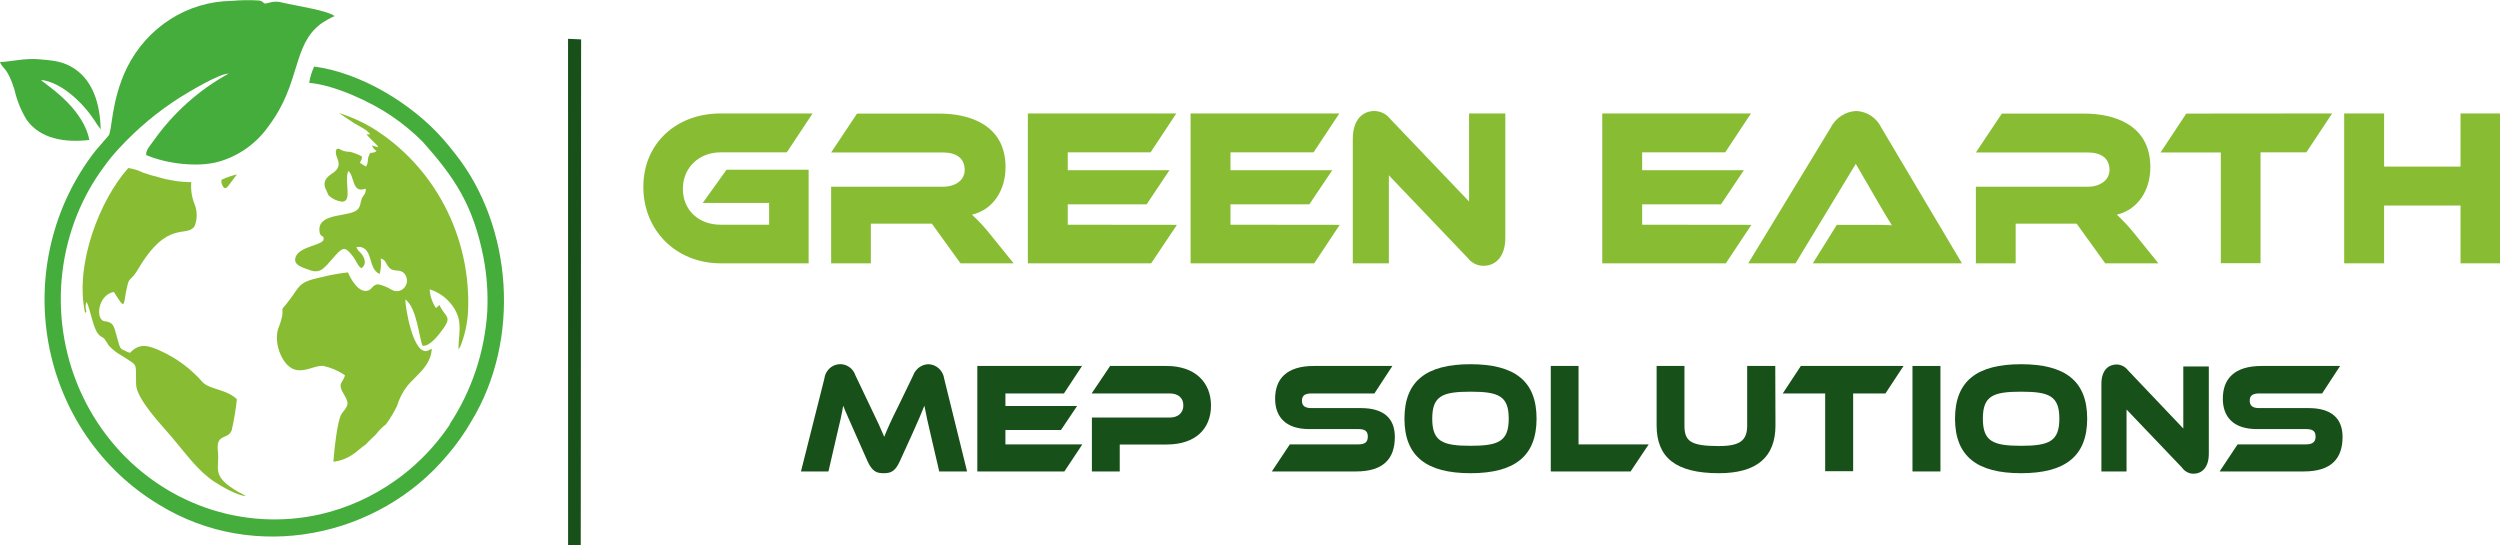 <svg width="220" height="48" viewBox="0 0 220 48" fill="none" xmlns="http://www.w3.org/2000/svg">
<g clip-path="url(#clip0_528_118397)">
<path fill-rule="evenodd" clip-rule="evenodd" d="M39.59 37.36C39.357 37.708 39.147 37.976 38.937 38.267C37.774 39.806 36.388 41.153 34.828 42.258C32.824 43.691 30.57 44.709 28.191 45.257C24.831 46.019 21.333 45.815 18.078 44.67C14.822 43.524 11.934 41.479 9.727 38.759C7.521 36.038 6.08 32.745 5.563 29.239C5.045 25.733 5.47 22.148 6.792 18.874C7.386 17.404 8.159 16.019 9.093 14.751C9.535 14.128 10.019 13.537 10.542 12.984C12.109 11.296 13.878 9.82 15.807 8.593C16.509 8.154 19.336 6.443 20.11 6.483C17.487 7.923 15.217 9.961 13.473 12.442C13.235 12.79 12.832 13.183 12.859 13.639C14.518 14.375 17.395 14.78 19.308 14.21C21.087 13.692 22.639 12.561 23.705 11.005C26.471 7.264 25.724 4.031 28.191 2.127C28.586 1.848 29.006 1.61 29.446 1.414C28.749 0.895 25.94 0.496 24.872 0.234C24.488 0.117 24.079 0.117 23.694 0.234C23.03 0.439 23.373 0.171 22.815 0.046C21.995 -0.005 21.172 0.006 20.354 0.08C18.453 0.106 16.596 0.665 14.981 1.697C13.365 2.728 12.053 4.194 11.183 5.936C9.762 8.844 9.884 11.495 9.557 11.929L8.385 13.286C6.558 15.629 5.244 18.352 4.532 21.267C3.821 24.183 3.728 27.222 4.261 30.178C4.794 33.134 5.94 35.936 7.621 38.393C9.301 40.85 11.477 42.903 13.998 44.413C22.427 49.602 33.318 47.264 39.341 40.086C40.137 39.165 40.846 38.168 41.459 37.109C45.884 29.862 45.065 19.923 40.137 13.634C39.772 13.172 39.418 12.716 39.031 12.282C36.266 9.112 31.73 6.392 27.649 5.856C27.434 6.31 27.285 6.794 27.206 7.293C29.463 7.475 32.704 9.004 34.429 10.19C35.42 10.857 36.346 11.621 37.195 12.47C39.988 15.607 41.62 18.001 42.543 22.631C42.843 24.198 42.957 25.797 42.881 27.393C42.661 30.956 41.514 34.393 39.562 37.343" fill="#45AD3C"/>
<path fill-rule="evenodd" clip-rule="evenodd" d="M32.239 39.059C32.499 38.757 32.831 38.489 33.08 38.232C33.339 37.891 33.64 37.586 33.976 37.326C34.342 36.824 34.664 36.29 34.938 35.729C35.126 35.093 35.428 34.5 35.829 33.979C36.548 33.083 37.936 32.217 37.997 30.683L37.637 30.865C36.349 31.31 35.657 26.994 35.668 26.349C36.703 27.108 36.88 29.77 37.189 30.426C37.836 30.506 38.616 29.457 38.97 28.972C39.839 27.78 39.136 27.912 38.677 26.84L38.362 27.108C38.037 26.619 37.846 26.05 37.809 25.46C38.733 25.742 39.522 26.371 40.021 27.222C40.712 28.436 40.358 29.309 40.342 30.729L40.497 30.523C40.896 29.533 41.129 28.48 41.188 27.41C41.331 24.175 40.618 20.96 39.127 18.11C37.636 15.26 35.421 12.881 32.72 11.227C31.802 10.687 30.828 10.255 29.817 9.939L31.205 10.868C31.498 11.039 32.449 11.495 32.56 11.826H32.245C32.525 12.142 32.82 12.443 33.13 12.727C33.285 12.915 33.174 12.755 33.29 12.961C33.103 12.918 32.918 12.862 32.737 12.795C32.804 13.004 32.947 13.177 33.135 13.28C32.958 13.463 32.859 13.406 32.582 13.463C32.245 13.999 32.488 14.232 32.206 14.66L31.686 14.341C31.808 13.867 31.786 14.341 31.858 13.771C31.525 13.59 31.172 13.452 30.807 13.36C30.589 13.364 30.372 13.329 30.165 13.257C30.078 13.208 29.987 13.164 29.894 13.126C29.871 13.108 29.844 13.096 29.816 13.089C29.787 13.082 29.758 13.081 29.729 13.085C29.7 13.09 29.673 13.101 29.648 13.117C29.623 13.132 29.602 13.153 29.584 13.178C29.419 13.702 29.938 14.13 29.767 14.654C29.596 15.179 29.059 15.27 28.749 15.681C28.661 15.784 28.601 15.91 28.574 16.045C28.546 16.18 28.554 16.319 28.594 16.451C28.594 16.513 28.91 17.18 28.926 17.209C29.256 17.505 29.665 17.694 30.099 17.75C30.978 17.75 30.364 16.165 30.585 15.253C30.63 15.076 30.619 15.128 30.669 15.053C31.194 15.521 30.984 16.89 32.001 16.656L32.129 16.616H32.19C32.217 17.072 31.952 17.186 31.841 17.46C31.697 17.865 31.73 18.161 31.476 18.423C30.796 19.131 28.157 18.68 28.102 20.174C28.102 21.001 28.539 20.596 28.478 21.075C28.417 21.554 26.482 21.679 26.067 22.506C25.652 23.333 26.686 23.55 27.206 23.749C28.263 24.165 28.567 23.521 29.546 22.438C30.265 21.645 30.447 21.77 31.111 22.637C31.316 22.911 31.498 23.43 31.802 23.601C32.355 23.219 32.046 22.569 31.692 22.204C31.535 22.087 31.421 21.921 31.365 21.731C32.931 21.577 32.294 23.664 33.417 24.108C33.526 23.661 33.556 23.198 33.506 22.74C34.026 22.922 33.893 23.173 34.258 23.561C34.623 23.949 35.066 23.675 35.48 23.971C35.656 24.118 35.771 24.327 35.804 24.557C35.837 24.787 35.786 25.022 35.659 25.214C35.533 25.407 35.341 25.544 35.121 25.598C34.902 25.651 34.671 25.619 34.474 25.505C34.118 25.282 33.73 25.12 33.323 25.026C32.77 24.992 32.77 25.523 32.278 25.597C31.498 25.705 30.862 24.536 30.619 23.971C29.831 24.057 29.049 24.198 28.279 24.393C26.067 24.861 26.459 25.209 25.187 26.765C24.673 27.393 24.933 26.959 24.834 27.815C24.753 28.181 24.639 28.538 24.491 28.881C24.032 30.261 24.9 32.365 26.089 32.559C26.968 32.707 27.593 32.188 28.417 32.194C29.107 32.339 29.764 32.618 30.353 33.015C30.215 33.733 29.59 33.636 30.32 34.8C30.84 35.632 30.48 35.832 30.077 36.391C29.673 36.949 29.407 39.726 29.336 40.633C29.927 40.567 30.496 40.358 30.995 40.023C31.415 39.766 31.802 39.35 32.234 39.082" fill="#88BD33"/>
<path fill-rule="evenodd" clip-rule="evenodd" d="M7.456 27.535C7.765 27.433 7.456 27.324 7.55 26.754L7.621 26.56C7.97 27.273 8.175 28.841 8.656 29.411C8.871 29.674 8.971 29.599 9.17 29.799C9.315 29.988 9.447 30.188 9.563 30.398C9.883 30.748 10.257 31.043 10.669 31.27C12.207 32.291 11.925 31.778 11.974 33.813C12.013 35.142 14.258 37.446 15.143 38.495C16.393 39.966 17.433 41.471 18.927 42.435C19.568 42.851 20.951 43.638 21.626 43.649C21.327 43.45 20.995 43.33 20.619 43.079C18.595 41.802 19.341 41.169 19.175 39.743C18.982 38.061 20.055 38.763 20.392 37.856C20.598 36.958 20.749 36.048 20.846 35.13C19.894 34.224 18.473 34.298 17.831 33.631C16.796 32.45 15.529 31.509 14.115 30.871C13.091 30.403 12.273 30.147 11.443 31.048C11.284 31.008 11.131 30.945 10.99 30.86C10.581 30.666 10.591 30.785 10.271 29.582C10.016 28.607 9.933 28.379 9.264 28.271H9.192C8.39 28.128 8.589 25.962 10.022 25.688C11.178 27.547 10.774 26.748 11.239 25.009C11.405 24.399 11.57 24.667 12.146 23.698C14.773 19.227 16.443 20.984 17.123 19.9C17.247 19.594 17.31 19.265 17.31 18.934C17.31 18.602 17.247 18.274 17.123 17.967C16.875 17.355 16.774 16.69 16.83 16.029C15.849 16.021 14.874 15.873 13.932 15.589C13.457 15.47 13.058 15.356 12.599 15.196C12.185 14.991 11.743 14.852 11.288 14.786C8.777 17.591 6.56 23.276 7.483 27.518" fill="#88BD33"/>
<path fill-rule="evenodd" clip-rule="evenodd" d="M-5.62146e-06 5.468C0.194 6.038 0.653 5.896 1.267 7.869C1.478 8.809 1.839 9.707 2.334 10.526C3.512 12.197 5.653 12.579 7.865 12.316C7.251 9.294 3.772 7.316 3.617 7.031C5.42 7.242 7.279 9.032 8.313 10.589C8.39 10.703 8.44 10.777 8.534 10.937L8.86 11.376C8.805 9.095 8.158 7.088 6.515 6.021C5.547 5.394 4.723 5.331 3.545 5.223C2.212 5.098 1.134 5.4 -0.022 5.468" fill="#45AD3C"/>
<path fill-rule="evenodd" clip-rule="evenodd" d="M19.485 15.823C19.467 15.959 19.482 16.097 19.528 16.226C19.574 16.354 19.651 16.468 19.751 16.559C19.966 16.513 19.916 16.559 20.093 16.354L20.846 15.35C20.377 15.458 19.921 15.616 19.485 15.823Z" fill="#88BD33"/>
<path fill-rule="evenodd" clip-rule="evenodd" d="M49.993 47.983L51.105 48L51.138 3.467L49.988 3.416L49.993 47.983Z" fill="#185019"/>
<path d="M63.936 14.934H71.16V23.173H63.416C59.501 23.173 56.614 20.276 56.614 16.451C56.614 12.624 59.501 9.984 63.416 9.984H71.508L69.24 13.406H63.411C61.52 13.406 60.093 14.745 60.093 16.616C60.093 18.486 61.475 19.775 63.411 19.775H67.681V17.859H61.84L63.936 14.934Z" fill="#88BD33"/>
<path d="M89.201 23.173H84.522L82.006 19.683H76.635V23.173H73.14V16.433H82.968C84.074 16.433 84.893 15.863 84.893 14.957C84.893 13.93 84.168 13.417 82.968 13.417H73.14L75.418 9.996H82.68C85.247 9.996 88.488 10.942 88.488 14.711C88.488 16.758 87.382 18.458 85.534 18.891C86.107 19.417 86.637 19.989 87.122 20.602L89.201 23.173Z" fill="#88BD33"/>
<path d="M103.57 19.786L101.303 23.173H90.451V9.984H103.515L101.253 13.406H93.963V14.979H102.912L100.905 17.979H93.963V19.775L103.57 19.786Z" fill="#88BD33"/>
<path d="M117.895 19.786L115.65 23.173H104.771V9.984H117.862L115.594 13.406H108.283V14.979H117.237L115.224 17.979H108.283V19.775L117.895 19.786Z" fill="#88BD33"/>
<path d="M129.145 22.683L122.22 15.43V23.173H119.046V12.231C119.046 10.48 119.953 9.768 120.954 9.768C121.224 9.772 121.489 9.838 121.731 9.961C121.973 10.085 122.186 10.262 122.353 10.48L129.278 17.733V9.984H132.469V20.91C132.469 22.666 131.556 23.39 130.544 23.39C130.274 23.391 130.007 23.328 129.765 23.205C129.522 23.082 129.31 22.904 129.145 22.683Z" fill="#88BD33"/>
<path d="M154.122 19.786L151.871 23.173H140.998V9.984H154.084L151.821 13.406H144.51V14.979H153.459L151.451 17.979H144.51V19.775L154.122 19.786Z" fill="#88BD33"/>
<path d="M159.526 23.173L161.639 19.786H164.47C165.151 19.786 165.942 19.786 166.484 19.826C166.179 19.353 165.704 18.543 165.333 17.91L163.309 14.421L158.005 23.173H153.846L161.091 11.25C161.307 10.819 161.63 10.454 162.028 10.194C162.425 9.933 162.883 9.786 163.353 9.768C163.817 9.786 164.268 9.933 164.658 10.194C165.047 10.455 165.361 10.82 165.566 11.25L172.651 23.173H159.526Z" fill="#88BD33"/>
<path d="M189.94 23.173H185.261L182.744 19.683H177.379V23.173H173.878V16.433H183.712C184.791 16.433 185.637 15.863 185.637 14.957C185.637 13.93 184.907 13.417 183.712 13.417H173.878L176.163 9.996H183.425C185.991 9.996 189.232 10.942 189.232 14.711C189.232 16.758 188.126 18.458 186.278 18.891C186.849 19.418 187.38 19.99 187.866 20.602L189.94 23.173Z" fill="#88BD33"/>
<path d="M205.227 9.984L202.96 13.406H198.928V23.162H195.432V13.417H190.128L192.39 9.996L205.227 9.984Z" fill="#88BD33"/>
<path d="M220.006 23.173H216.527V18.087H209.801V23.173H206.289V9.984H209.801V14.66H216.527V9.984H220.006V23.173Z" fill="#88BD33"/>
<path d="M76.53 35.661C77.227 37.092 77.537 37.782 77.813 38.438C78.073 37.782 78.366 37.103 79.085 35.672L80.358 33.038C80.461 32.752 80.646 32.505 80.887 32.329C81.129 32.153 81.417 32.056 81.713 32.051C82.051 32.063 82.375 32.197 82.627 32.431C82.879 32.665 83.043 32.983 83.09 33.329L85.103 41.488H82.653L81.901 38.255C81.652 37.2 81.486 36.453 81.347 35.701C81.082 36.356 80.794 37.063 80.241 38.272L79.179 40.599C78.765 41.517 78.361 41.642 77.763 41.642C77.166 41.642 76.768 41.517 76.348 40.599L75.308 38.255C74.755 36.978 74.439 36.328 74.202 35.701C74.08 36.436 73.903 37.217 73.649 38.255L72.902 41.488H70.485L72.542 33.329C72.58 33.001 72.725 32.696 72.953 32.464C73.182 32.232 73.48 32.087 73.798 32.054C74.117 32.02 74.438 32.099 74.707 32.278C74.976 32.456 75.178 32.725 75.28 33.038L76.53 35.661Z" fill="#185019"/>
<path d="M95.246 39.105L93.665 41.488H86.004V32.205H95.219L93.626 34.623H88.477V35.729H94.782L93.366 37.839H88.477V39.105H95.246Z" fill="#185019"/>
<path d="M102.674 39.116H98.537V41.488H96.087V36.744H102.934C103.698 36.744 104.135 36.311 104.135 35.672C104.135 35.033 103.698 34.623 102.934 34.623H96.065L97.691 32.205H102.669C105.13 32.205 106.568 33.619 106.568 35.689C106.568 37.759 105.174 39.116 102.674 39.116Z" fill="#185019"/>
<path d="M119.759 35.912C121.7 35.912 122.746 36.755 122.746 38.449C122.746 40.353 121.756 41.488 119.333 41.488H111.922L113.504 39.105H119.521C120.108 39.105 120.368 38.911 120.368 38.42C120.368 37.93 120.108 37.759 119.521 37.759H115.196C113.15 37.759 112.21 36.687 112.21 35.09C112.21 33.346 113.211 32.205 115.622 32.205H122.53L120.948 34.623H115.417C114.864 34.623 114.571 34.788 114.571 35.256C114.571 35.723 114.842 35.912 115.417 35.912H119.759Z" fill="#185019"/>
<path d="M135.218 36.841C135.218 40.16 133.271 41.642 129.405 41.642C125.539 41.642 123.592 40.16 123.592 36.841C123.592 33.523 125.528 32.051 129.405 32.051C133.282 32.051 135.218 33.523 135.218 36.841ZM132.768 36.841C132.768 34.84 131.877 34.469 129.405 34.469C126.933 34.469 126.037 34.84 126.037 36.841C126.037 38.843 126.933 39.23 129.405 39.23C131.877 39.23 132.768 38.837 132.768 36.841Z" fill="#185019"/>
<path d="M145.085 39.105L143.492 41.488H136.468V32.205H138.912V39.105H145.085Z" fill="#185019"/>
<path d="M156.241 37.44C156.241 40.241 154.581 41.642 151.263 41.642C147.435 41.642 145.782 40.239 145.782 37.44V32.205H148.232V37.44C148.232 38.808 148.735 39.253 151.263 39.253C153.154 39.253 153.752 38.74 153.752 37.44V32.205H156.224L156.241 37.44Z" fill="#185019"/>
<path d="M167.512 32.205L165.919 34.623H163.077V41.465H160.615V34.623H156.882L158.475 32.205H167.512Z" fill="#185019"/>
<path d="M170.759 41.488H168.298V32.205H170.759V41.488Z" fill="#185019"/>
<path d="M183.673 36.841C183.673 40.16 181.721 41.642 177.855 41.642C173.989 41.642 172.042 40.16 172.042 36.841C172.042 33.523 173.978 32.051 177.855 32.051C181.732 32.051 183.673 33.523 183.673 36.841ZM181.223 36.841C181.223 34.84 180.327 34.469 177.855 34.469C175.383 34.469 174.492 34.84 174.492 36.841C174.492 38.843 175.383 39.23 177.855 39.23C180.327 39.23 181.223 38.837 181.223 36.841Z" fill="#185019"/>
<path d="M192.008 41.14L187.136 36.037V41.488H184.923V33.785C184.923 32.553 185.565 32.074 186.267 32.074C186.457 32.078 186.644 32.125 186.814 32.212C186.984 32.298 187.134 32.423 187.252 32.576L192.13 37.708V32.251H194.376V39.937C194.376 41.175 193.734 41.688 193.021 41.688C192.822 41.685 192.627 41.634 192.451 41.539C192.275 41.444 192.123 41.307 192.008 41.14Z" fill="#185019"/>
<path d="M203.159 35.912C205.094 35.912 206.145 36.755 206.145 38.449C206.145 40.353 205.155 41.488 202.733 41.488H195.327L196.909 39.105H202.926C203.479 39.105 203.773 38.911 203.773 38.42C203.773 37.93 203.507 37.759 202.926 37.759H198.59C196.549 37.759 195.609 36.687 195.609 35.09C195.609 33.346 196.605 32.205 199.022 32.205H205.93L204.348 34.623H198.817C198.264 34.623 197.976 34.788 197.976 35.256C197.976 35.723 198.247 35.912 198.817 35.912H203.159Z" fill="#185019"/>
</g>
<defs>
<clipPath id="clip0_528_118397">
<rect width="220" height="48" fill="white"/>
</clipPath>
</defs>
</svg>
